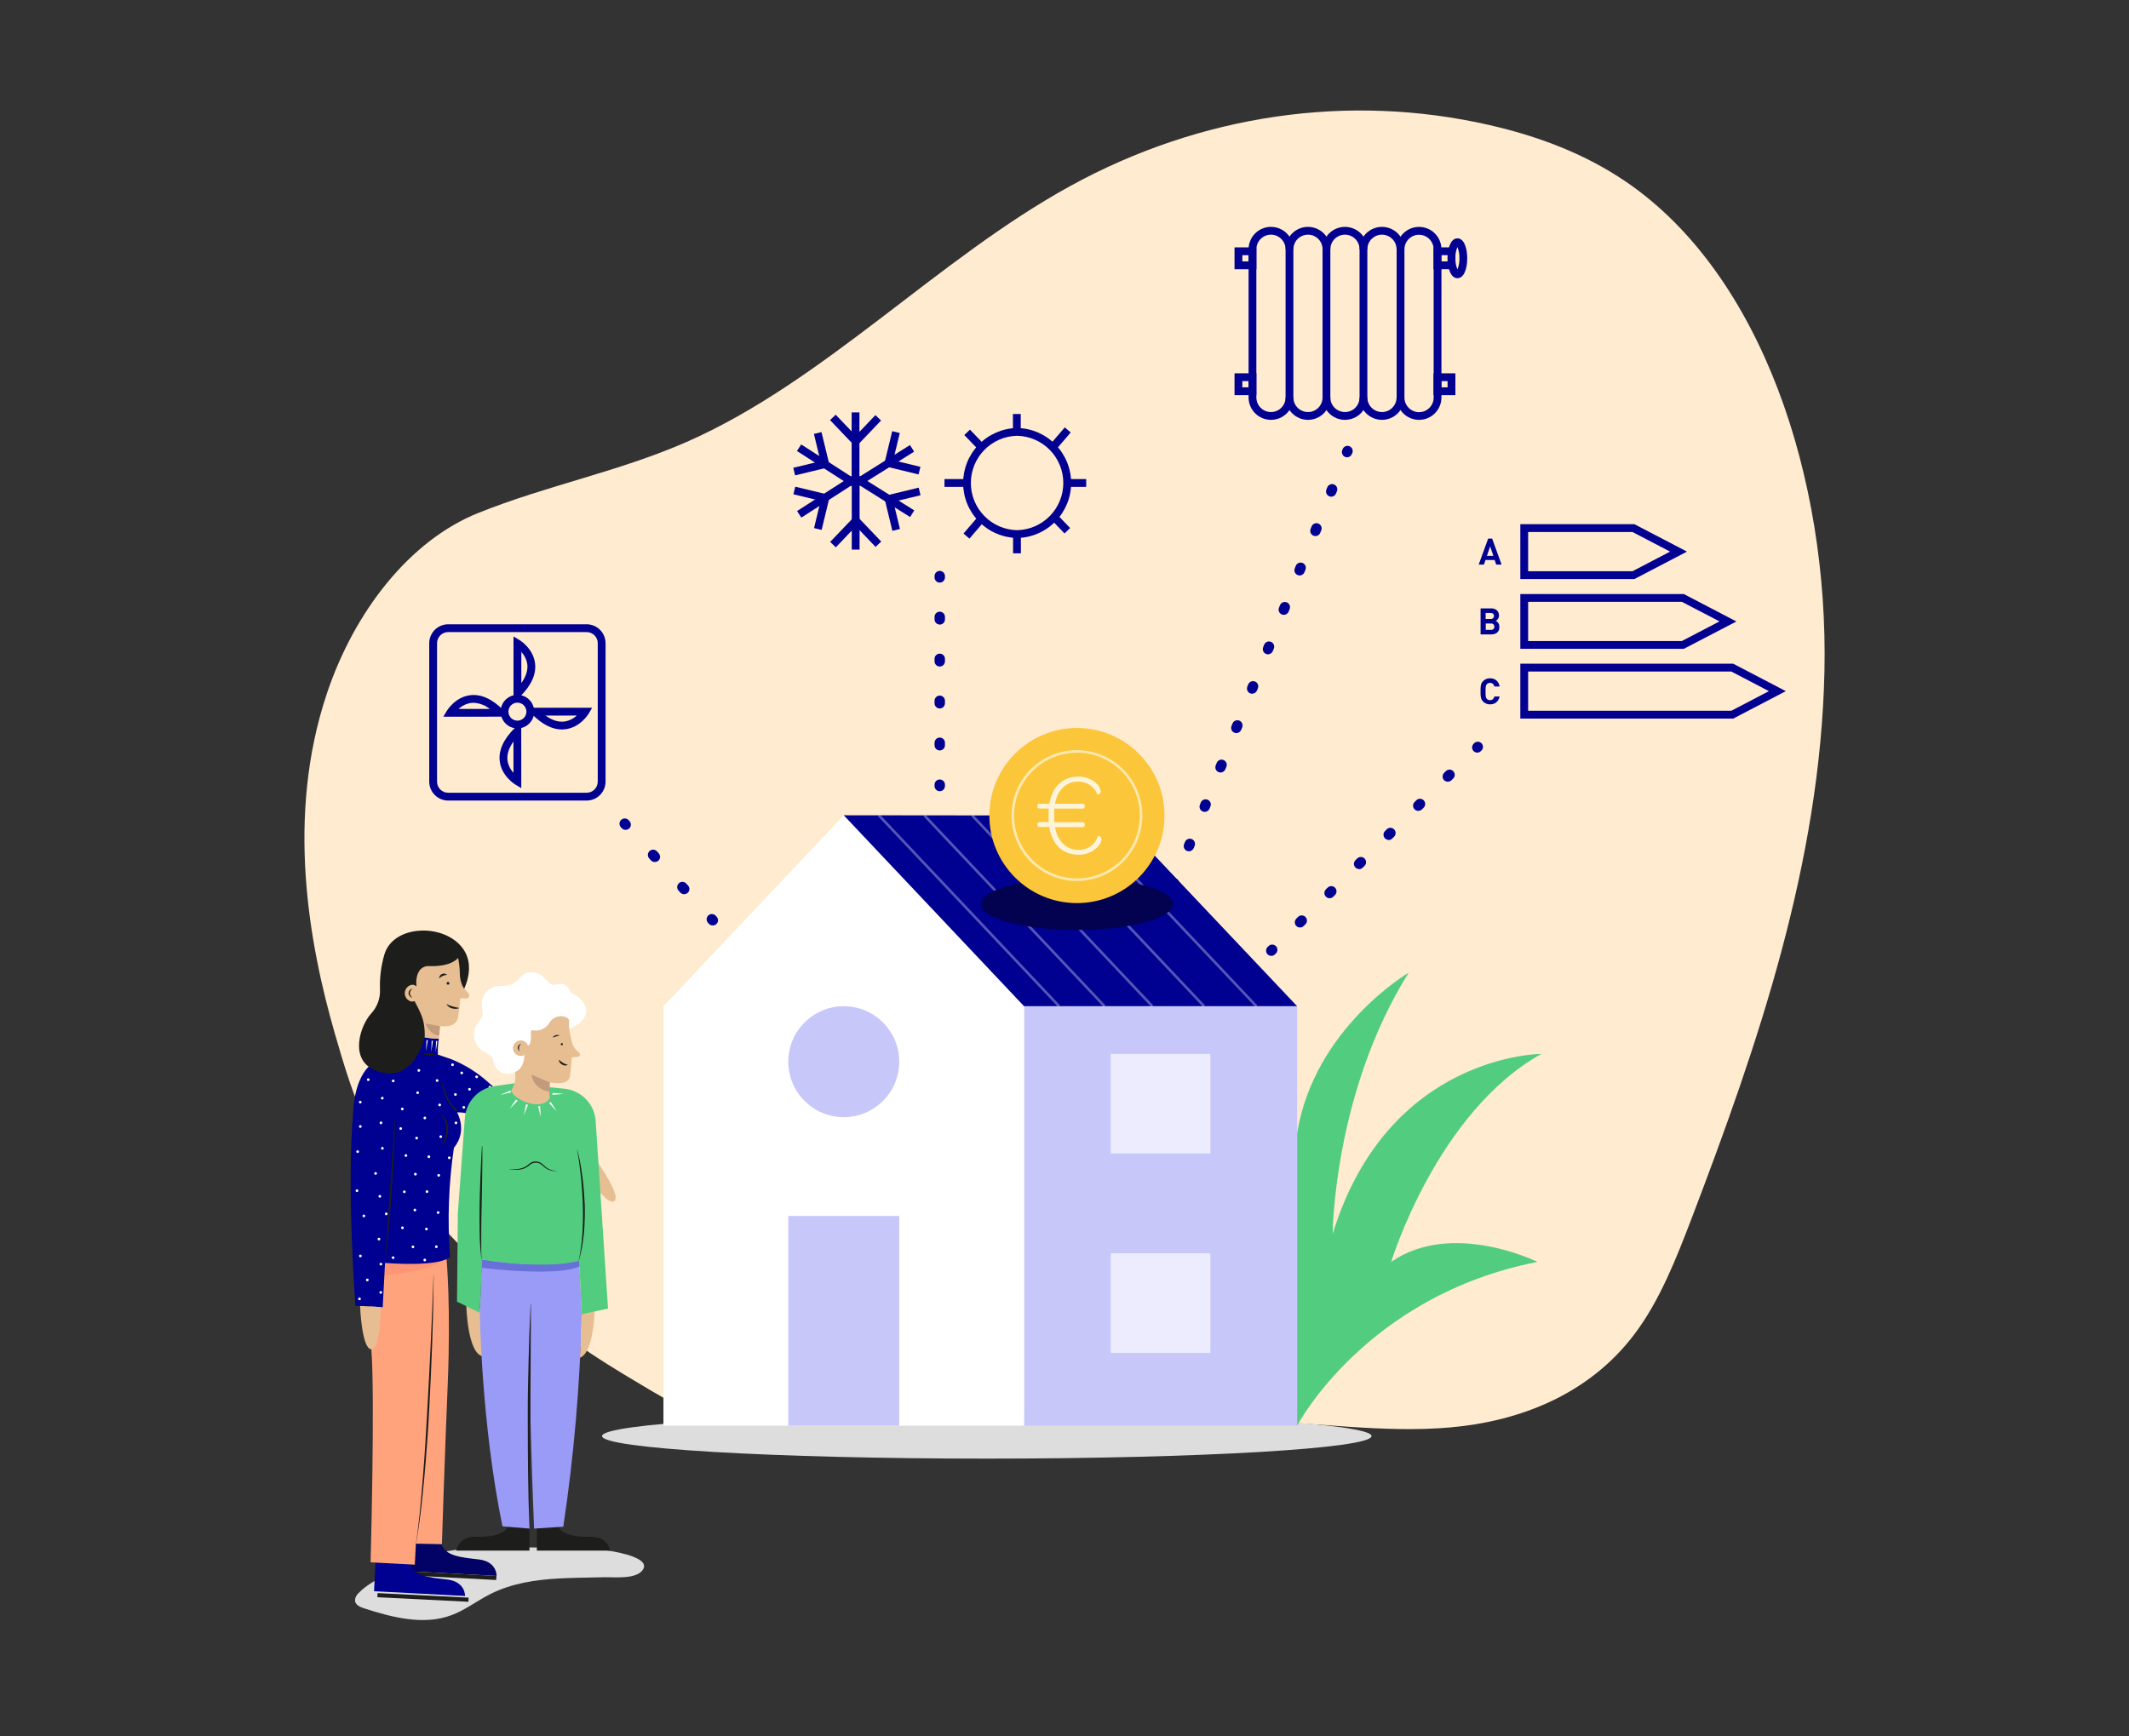 <svg width="282" height="230" viewBox="0 0 282 230" fill="none" xmlns="http://www.w3.org/2000/svg">
<rect x="0" y="0" width="282" height="230" fill="#333333" stroke="none"/>
<g clip-path="url(#clip0_11286_46903)">
<path d="M44.383 137.041C40.907 125.023 37.838 108.134 43.315 91.828C46.952 81.008 54.245 71.625 63.325 67.97C72.404 64.316 81.925 62.504 90.936 58.556C109.144 50.565 124.153 34.299 141.803 24.623C159.053 15.161 178.66 12.309 197.261 16.563C203.557 18.006 209.782 20.266 215.379 24.083C233.48 36.425 242.202 63.547 241.661 88.9C241.121 114.252 232.874 138.33 224.111 161.305C222.02 166.775 219.843 172.328 216.499 176.754C210.395 184.863 201.115 188.321 192.132 189.113C183.148 189.905 174.144 188.39 165.136 188.249C150.325 188.018 135.637 191.504 120.835 191.731C113.581 191.841 106.079 191.349 98.921 189.85C93.275 188.669 87.554 185.028 82.425 181.959C71.402 175.314 61.068 166.589 52.732 155.456C48.082 149.232 46.687 145.005 44.383 137.041Z" fill="#FEEBD0"/>
<path d="M130.707 193.249C158.853 193.249 181.67 191.912 181.67 190.263C181.67 188.613 158.853 187.276 130.707 187.276C102.561 187.276 79.744 188.613 79.744 190.263C79.744 191.912 102.561 193.249 130.707 193.249Z" fill="#DDDDDD"/>
<path d="M171.812 133.312H135.644V188.883H171.812V133.312Z" fill="#C7C7FA"/>
<path d="M135.644 133.312L111.763 108.015L87.878 133.312V188.887H135.644V133.312Z" fill="white"/>
<path d="M160.328 139.628H147.125V152.831H160.328V139.628Z" fill="#ECECFE"/>
<path d="M160.328 166.042H147.125V179.245H160.328V166.042Z" fill="#ECECFE"/>
<path d="M119.109 161.099H104.411V188.886H119.109V161.099Z" fill="#C7C7FA"/>
<path d="M111.762 148.008C115.82 148.008 119.11 144.719 119.11 140.661C119.11 136.603 115.82 133.313 111.762 133.313C107.705 133.313 104.415 136.603 104.415 140.661C104.415 144.719 107.705 148.008 111.762 148.008Z" fill="#C7C7FA"/>
<path d="M111.762 108.013L135.643 133.31H171.811L147.93 108.051L111.762 108.013L135.643 133.31L111.762 108.013Z" fill="#000091"/>
<g opacity="0.6">
<path opacity="0.6" d="M116.529 107.895L116.278 108.132L140.16 133.431L140.411 133.194L116.529 107.895Z" fill="#EDECFC"/>
<path opacity="0.6" d="M122.583 107.934L122.332 108.171L146.179 133.432L146.429 133.196L122.583 107.934Z" fill="#EDECFC"/>
<path opacity="0.6" d="M128.893 107.913L128.643 108.149L152.508 133.431L152.758 133.194L128.893 107.913Z" fill="#EDECFC"/>
<path opacity="0.6" d="M135.762 107.932L135.512 108.169L159.358 133.43L159.609 133.194L135.762 107.932Z" fill="#EDECFC"/>
<path opacity="0.6" d="M142.696 107.932L142.445 108.169L166.292 133.43L166.542 133.194L142.696 107.932Z" fill="#EDECFC"/>
</g>
<path d="M142.647 123.209C149.678 123.209 155.378 121.666 155.378 119.764C155.378 117.862 149.678 116.319 142.647 116.319C135.616 116.319 129.916 117.862 129.916 119.764C129.916 121.666 135.616 123.209 142.647 123.209Z" fill="#020251"/>
<path d="M142.647 119.65C149.052 119.65 154.245 114.457 154.245 108.052C154.245 101.647 149.052 96.454 142.647 96.454C136.241 96.454 131.049 101.647 131.049 108.052C131.049 114.457 136.241 119.65 142.647 119.65Z" fill="#FCC63A"/>
<path opacity="0.6" d="M142.647 116.722C140.932 116.722 139.256 116.213 137.83 115.261C136.404 114.308 135.293 112.954 134.637 111.37C133.98 109.786 133.809 108.042 134.143 106.36C134.478 104.679 135.303 103.134 136.516 101.921C137.728 100.709 139.273 99.883 140.955 99.548C142.637 99.214 144.38 99.386 145.964 100.042C147.549 100.698 148.903 101.809 149.855 103.235C150.808 104.661 151.317 106.337 151.317 108.052C151.314 110.35 150.4 112.554 148.774 114.18C147.149 115.805 144.945 116.719 142.647 116.722ZM142.647 99.73C141 99.73 139.39 100.218 138.021 101.133C136.652 102.048 135.585 103.348 134.955 104.869C134.325 106.391 134.16 108.065 134.481 109.68C134.802 111.295 135.595 112.778 136.76 113.942C137.924 115.107 139.407 115.9 141.022 116.221C142.637 116.542 144.311 116.377 145.833 115.747C147.354 115.117 148.654 114.05 149.569 112.681C150.484 111.312 150.972 109.702 150.972 108.055C150.973 106.961 150.758 105.877 150.341 104.866C149.923 103.855 149.31 102.936 148.537 102.161C147.763 101.387 146.845 100.772 145.835 100.353C144.824 99.933 143.741 99.717 142.647 99.716V99.73Z" fill="white"/>
<g opacity="0.9">
<path opacity="0.9" d="M138.975 109.564H137.752C137.486 109.564 137.407 109.471 137.407 109.271V109.209C137.407 109.009 137.5 108.913 137.752 108.913H138.899C138.899 108.741 138.899 108.569 138.899 108.386V107.697C138.899 107.511 138.899 107.325 138.899 107.122H137.752C137.486 107.122 137.407 107.029 137.407 106.829V106.767C137.407 106.567 137.5 106.474 137.752 106.474H138.992C139.364 104.273 140.759 102.895 142.757 102.895C143.224 102.874 143.69 102.948 144.127 103.113C144.564 103.278 144.963 103.531 145.299 103.856C145.588 104.116 145.77 104.475 145.809 104.862C145.801 104.975 145.75 105.082 145.667 105.159C145.584 105.236 145.474 105.279 145.361 105.279C145.162 104.749 144.799 104.296 144.325 103.987C143.851 103.677 143.291 103.526 142.726 103.557C141.176 103.557 140.073 104.69 139.736 106.485H143.315C143.594 106.485 143.687 106.578 143.687 106.777V106.839C143.687 107.039 143.594 107.132 143.315 107.132H139.643C139.643 107.318 139.643 107.504 139.643 107.707V108.438C139.643 108.606 139.643 108.761 139.643 108.934H143.315C143.594 108.934 143.687 109.027 143.687 109.23V109.292C143.687 109.492 143.594 109.585 143.315 109.585H139.736C140.08 111.397 141.193 112.592 142.805 112.592C143.386 112.621 143.961 112.456 144.438 112.122C144.915 111.788 145.268 111.305 145.44 110.749C145.471 110.704 145.905 110.811 145.905 111.183C145.853 111.603 145.648 111.989 145.33 112.268C145 112.589 144.609 112.841 144.18 113.008C143.751 113.176 143.293 113.256 142.832 113.243C140.728 113.222 139.333 111.858 138.975 109.564Z" fill="white"/>
</g>
<path d="M171.812 188.886C171.812 188.886 180.826 171.663 203.646 167.185C203.646 167.185 192.365 161.588 184.271 167.185C184.271 167.185 190.299 147.379 204.163 139.629C204.163 139.629 183.84 139.629 176.52 163.482C176.52 163.482 176.606 144.796 186.596 128.864C186.596 128.864 174.082 136.184 171.812 150.135V188.886Z" fill="#52CD80"/>
<path d="M68.536 96.506C68.096 96.506 67.665 96.376 67.299 96.131C66.934 95.887 66.648 95.539 66.48 95.132C66.311 94.726 66.267 94.278 66.353 93.847C66.439 93.415 66.651 93.019 66.962 92.707C67.273 92.396 67.67 92.184 68.102 92.098C68.533 92.013 68.981 92.057 69.387 92.225C69.794 92.394 70.141 92.679 70.386 93.045C70.63 93.411 70.761 93.841 70.761 94.281C70.761 94.871 70.526 95.437 70.109 95.854C69.692 96.272 69.126 96.506 68.536 96.506ZM68.536 93.093C68.3 93.093 68.07 93.162 67.874 93.293C67.678 93.424 67.525 93.611 67.435 93.828C67.344 94.046 67.321 94.286 67.367 94.517C67.413 94.748 67.526 94.96 67.693 95.127C67.86 95.294 68.072 95.407 68.303 95.453C68.534 95.499 68.774 95.476 68.992 95.385C69.21 95.295 69.396 95.142 69.527 94.947C69.658 94.751 69.728 94.52 69.728 94.284C69.728 93.968 69.602 93.665 69.379 93.442C69.155 93.218 68.852 93.093 68.536 93.093Z" fill="#020091"/>
<path d="M68.019 93.136V84.325L68.805 84.797C68.881 84.842 70.637 85.92 70.872 87.897C71.047 89.32 70.382 90.791 68.905 92.268L68.019 93.136ZM69.053 86.368V90.501C69.673 89.633 69.938 88.803 69.845 88.018C69.754 87.399 69.475 86.823 69.046 86.368H69.053Z" fill="#020091"/>
<path d="M58.719 94.958L59.191 94.173C59.235 94.097 60.314 92.34 62.291 92.106C63.713 91.934 65.184 92.595 66.662 94.073L67.534 94.948L58.719 94.958ZM62.711 93.108C62.605 93.109 62.499 93.115 62.394 93.129C61.776 93.219 61.2 93.497 60.744 93.924H64.878C64.258 93.433 63.501 93.148 62.711 93.108Z" fill="#020091"/>
<path d="M69.046 104.418L68.26 103.946C68.185 103.901 66.428 102.823 66.194 100.846C66.018 99.423 66.683 97.952 68.16 96.475L69.042 95.593L69.046 104.418ZM68.012 98.245C67.389 99.117 67.124 99.95 67.22 100.736C67.311 101.354 67.588 101.93 68.016 102.386L68.012 98.245Z" fill="#020091"/>
<path d="M74.423 96.647C73.142 96.647 71.823 95.978 70.5 94.652L69.618 93.77H78.429L77.975 94.549C77.93 94.625 76.852 96.382 74.875 96.616C74.725 96.635 74.574 96.646 74.423 96.647ZM72.253 94.804C73.125 95.424 73.958 95.693 74.744 95.596C75.362 95.506 75.938 95.228 76.394 94.8L72.253 94.804Z" fill="#020091"/>
<path d="M77.699 106.064H59.36C58.696 106.062 58.059 105.798 57.59 105.328C57.12 104.858 56.856 104.221 56.855 103.557V85.218C56.856 84.553 57.121 83.915 57.591 83.445C58.061 82.975 58.698 82.711 59.363 82.71H77.702C78.367 82.711 79.004 82.975 79.474 83.445C79.944 83.915 80.209 84.553 80.21 85.218V103.557C80.209 104.222 79.944 104.86 79.473 105.33C79.002 105.8 78.364 106.064 77.699 106.064ZM59.36 83.743C58.969 83.744 58.595 83.9 58.319 84.176C58.044 84.453 57.889 84.827 57.889 85.218V103.557C57.889 103.948 58.044 104.323 58.321 104.599C58.597 104.876 58.972 105.031 59.363 105.031H77.702C78.093 105.031 78.468 104.876 78.745 104.599C79.021 104.323 79.176 103.948 79.176 103.557V85.218C79.176 84.827 79.021 84.452 78.745 84.175C78.468 83.899 78.093 83.743 77.702 83.743H59.36Z" fill="#020091"/>
<path d="M168.347 55.625C167.56 55.624 166.807 55.311 166.251 54.755C165.695 54.199 165.382 53.446 165.381 52.659V33.025C165.381 32.238 165.694 31.483 166.25 30.927C166.807 30.37 167.561 30.058 168.348 30.058C169.135 30.058 169.89 30.37 170.447 30.927C171.003 31.483 171.316 32.238 171.316 33.025H170.282C170.282 32.512 170.079 32.02 169.716 31.657C169.353 31.295 168.861 31.091 168.348 31.091C167.835 31.091 167.343 31.295 166.981 31.657C166.618 32.02 166.414 32.512 166.414 33.025V52.659C166.414 53.172 166.618 53.664 166.981 54.027C167.343 54.39 167.835 54.593 168.348 54.593C168.861 54.593 169.353 54.39 169.716 54.027C170.079 53.664 170.282 53.172 170.282 52.659H171.316C171.315 53.446 171.002 54.201 170.445 54.757C169.888 55.313 169.134 55.625 168.347 55.625Z" fill="#020091"/>
<path d="M173.249 55.625C172.463 55.624 171.709 55.311 171.153 54.755C170.597 54.199 170.284 53.446 170.283 52.659V33.025C170.283 32.238 170.596 31.483 171.152 30.927C171.709 30.37 172.464 30.058 173.251 30.058C174.038 30.058 174.793 30.37 175.349 30.927C175.906 31.483 176.218 32.238 176.218 33.025H175.185C175.185 32.512 174.981 32.02 174.618 31.657C174.256 31.295 173.764 31.091 173.251 31.091C172.738 31.091 172.246 31.295 171.883 31.657C171.52 32.02 171.317 32.512 171.317 33.025V52.659C171.317 53.172 171.52 53.664 171.883 54.027C172.246 54.39 172.738 54.593 173.251 54.593C173.764 54.593 174.256 54.39 174.618 54.027C174.981 53.664 175.185 53.172 175.185 52.659H176.218C176.217 53.446 175.904 54.201 175.347 54.757C174.791 55.313 174.036 55.625 173.249 55.625Z" fill="#020091"/>
<path d="M178.146 55.625C177.36 55.624 176.606 55.311 176.05 54.755C175.494 54.199 175.182 53.446 175.181 52.659V33.025C175.181 32.238 175.493 31.483 176.05 30.927C176.606 30.37 177.361 30.058 178.148 30.058C178.935 30.058 179.69 30.37 180.247 30.927C180.803 31.483 181.116 32.238 181.116 33.025H180.082C180.082 32.512 179.879 32.02 179.516 31.657C179.153 31.295 178.661 31.091 178.148 31.091C177.635 31.091 177.143 31.295 176.781 31.657C176.418 32.02 176.214 32.512 176.214 33.025V52.659C176.214 53.172 176.418 53.664 176.781 54.027C177.143 54.39 177.635 54.593 178.148 54.593C178.661 54.593 179.153 54.39 179.516 54.027C179.879 53.664 180.082 53.172 180.082 52.659H181.116C181.115 53.446 180.802 54.201 180.245 54.757C179.688 55.313 178.933 55.625 178.146 55.625Z" fill="#020091"/>
<path d="M183.048 55.625C182.262 55.624 181.508 55.311 180.952 54.755C180.396 54.199 180.083 53.446 180.082 52.659V33.025C180.082 32.238 180.395 31.483 180.951 30.927C181.508 30.37 182.263 30.058 183.05 30.058C183.837 30.058 184.591 30.37 185.148 30.927C185.704 31.483 186.017 32.238 186.017 33.025H184.984C184.984 32.512 184.78 32.02 184.417 31.657C184.054 31.295 183.563 31.091 183.05 31.091C182.537 31.091 182.045 31.295 181.682 31.657C181.319 32.02 181.115 32.512 181.115 33.025V52.659C181.115 53.172 181.319 53.664 181.682 54.027C182.045 54.39 182.537 54.593 183.05 54.593C183.563 54.593 184.054 54.39 184.417 54.027C184.78 53.664 184.984 53.172 184.984 52.659H186.017C186.016 53.446 185.703 54.201 185.146 54.757C184.589 55.313 183.835 55.625 183.048 55.625Z" fill="#020091"/>
<path d="M187.95 55.626C187.166 55.622 186.415 55.308 185.861 54.754C185.308 54.199 184.996 53.447 184.994 52.663V33.029C184.994 32.242 185.307 31.487 185.863 30.931C186.42 30.374 187.175 30.061 187.962 30.061C188.749 30.061 189.504 30.374 190.06 30.931C190.617 31.487 190.929 32.242 190.929 33.029V52.663C190.928 53.053 190.85 53.44 190.7 53.8C190.55 54.16 190.33 54.487 190.053 54.762C189.777 55.037 189.448 55.255 189.087 55.403C188.726 55.551 188.34 55.627 187.95 55.626ZM187.95 31.1C187.438 31.104 186.949 31.31 186.588 31.673C186.228 32.036 186.027 32.528 186.028 33.039V52.674C186.028 53.187 186.231 53.678 186.594 54.041C186.957 54.404 187.449 54.608 187.962 54.608C188.475 54.608 188.967 54.404 189.329 54.041C189.692 53.678 189.896 53.187 189.896 52.674V33.039C189.895 32.785 189.845 32.532 189.746 32.297C189.648 32.062 189.505 31.849 189.324 31.669C189.143 31.489 188.929 31.348 188.693 31.251C188.457 31.155 188.204 31.106 187.95 31.107V31.1Z" fill="#020091"/>
<path d="M192.775 52.353H189.882V49.46H192.775V52.353ZM190.915 51.32H191.742V50.493H190.915V51.32Z" fill="#020091"/>
<path d="M166.415 52.352H163.521V49.458H166.415V52.352ZM164.555 51.318H165.382V50.491H164.555V51.318Z" fill="#020091"/>
<path d="M166.415 35.668H163.521V32.774H166.415V35.668ZM164.555 34.635H165.382V33.808H164.555V34.635Z" fill="#020091"/>
<path d="M192.775 35.666H189.882V32.773H192.775V35.666ZM190.915 34.633H191.742V33.806H190.915V34.633Z" fill="#020091"/>
<path d="M193.045 36.856C192.146 36.856 191.746 35.53 191.746 34.218C191.746 32.905 192.149 31.579 193.045 31.579C193.94 31.579 194.343 32.905 194.343 34.218C194.343 35.53 193.951 36.856 193.045 36.856ZM193.045 32.723C192.851 33.194 192.761 33.702 192.779 34.211C192.761 34.72 192.851 35.227 193.045 35.699C193.238 35.227 193.329 34.72 193.31 34.211C193.327 33.705 193.237 33.201 193.045 32.733V32.723Z" fill="#020091"/>
<path d="M229.578 95.203H201.377V87.935H229.578L236.539 91.569L229.578 95.203ZM202.41 94.169H229.323L234.304 91.569L229.323 88.968H202.41V94.169Z" fill="#020091"/>
<path d="M223.033 85.962H201.377V78.704H223.033L229.995 82.338L223.033 85.962ZM202.41 84.928H222.778L227.759 82.328L222.778 79.737H202.41V84.928Z" fill="#020091"/>
<path d="M216.488 76.716H201.377V69.448H216.488L223.45 73.082L216.488 76.716ZM202.41 75.683H216.233L221.214 73.082L216.233 70.482H202.41V75.683Z" fill="#020091"/>
<path d="M134.704 71.276C132.798 71.235 130.985 70.449 129.652 69.087C128.32 67.725 127.573 65.895 127.573 63.989C127.573 62.084 128.32 60.254 129.652 58.892C130.985 57.529 132.798 56.744 134.704 56.702H134.748C136.654 56.744 138.467 57.529 139.8 58.892C141.132 60.254 141.879 62.084 141.879 63.989C141.879 65.895 141.132 67.725 139.8 69.087C138.467 70.449 136.654 71.235 134.748 71.276H134.704ZM134.704 70.243H134.735C136.368 70.204 137.921 69.529 139.063 68.36C140.204 67.192 140.843 65.623 140.843 63.989C140.843 62.356 140.204 60.787 139.063 59.618C137.921 58.45 136.368 57.774 134.735 57.736H134.704C133.07 57.774 131.517 58.45 130.376 59.618C129.234 60.787 128.595 62.356 128.595 63.989C128.595 65.623 129.234 67.192 130.376 68.36C131.517 69.529 133.07 70.204 134.704 70.243Z" fill="#020091"/>
<path d="M135.203 54.851H134.17V57.217H135.203V54.851Z" fill="#020091"/>
<path d="M135.223 70.794H134.189V73.305H135.223V70.794Z" fill="#020091"/>
<path d="M143.873 63.472H141.376V64.505H143.873V63.472Z" fill="#020091"/>
<path d="M127.625 63.472H125.104V64.505H127.625V63.472Z" fill="#020091"/>
<path d="M129.54 68.455L127.623 70.686L128.407 71.36L130.324 69.129L129.54 68.455Z" fill="#020091"/>
<path d="M141.037 56.625L139.117 58.858L139.901 59.532L141.82 57.298L141.037 56.625Z" fill="#020091"/>
<path d="M140.011 68.152L139.266 68.868L141.001 70.674L141.746 69.958L140.011 68.152Z" fill="#020091"/>
<path d="M128.476 56.922L127.73 57.638L129.466 59.443L130.211 58.727L128.476 56.922Z" fill="#020091"/>
<path d="M155.447 117.859C155.334 117.859 155.223 117.832 155.123 117.779C155.023 117.726 154.937 117.649 154.874 117.556C154.811 117.462 154.772 117.354 154.76 117.242C154.748 117.13 154.764 117.016 154.806 116.911L154.872 116.753C154.943 116.589 155.076 116.46 155.242 116.392C155.408 116.324 155.593 116.324 155.759 116.39C155.925 116.457 156.059 116.586 156.132 116.749C156.205 116.913 156.211 117.098 156.15 117.266L156.084 117.425C156.033 117.552 155.945 117.662 155.832 117.739C155.718 117.817 155.584 117.858 155.447 117.859Z" fill="#000091"/>
<path d="M157.482 112.785C157.369 112.785 157.258 112.757 157.158 112.705C157.058 112.652 156.973 112.575 156.909 112.482C156.846 112.388 156.807 112.28 156.795 112.168C156.783 112.056 156.799 111.942 156.841 111.837L156.965 111.531C157.037 111.367 157.17 111.237 157.336 111.17C157.501 111.102 157.687 111.101 157.853 111.168C158.019 111.235 158.153 111.364 158.225 111.527C158.298 111.69 158.305 111.876 158.243 112.044L158.119 112.351C158.068 112.478 157.981 112.588 157.867 112.665C157.753 112.742 157.619 112.784 157.482 112.785ZM159.576 107.566C159.463 107.566 159.352 107.539 159.252 107.486C159.152 107.433 159.067 107.357 159.004 107.263C158.94 107.169 158.901 107.062 158.889 106.949C158.877 106.837 158.893 106.723 158.936 106.619L159.06 106.312C159.131 106.148 159.264 106.019 159.43 105.951C159.596 105.883 159.781 105.883 159.947 105.95C160.113 106.016 160.247 106.145 160.32 106.308C160.393 106.472 160.399 106.657 160.338 106.825L160.214 107.132C160.163 107.26 160.075 107.369 159.961 107.446C159.848 107.524 159.714 107.565 159.576 107.566ZM161.671 102.347C161.558 102.348 161.446 102.32 161.346 102.267C161.247 102.215 161.161 102.138 161.098 102.044C161.035 101.951 160.995 101.843 160.983 101.731C160.972 101.618 160.988 101.505 161.03 101.4L161.154 101.094C161.186 101.007 161.234 100.927 161.297 100.86C161.36 100.793 161.436 100.738 161.521 100.701C161.605 100.663 161.696 100.643 161.788 100.641C161.88 100.64 161.972 100.656 162.058 100.691C162.143 100.725 162.221 100.776 162.287 100.842C162.352 100.907 162.404 100.984 162.439 101.07C162.474 101.155 162.491 101.247 162.49 101.339C162.489 101.431 162.469 101.522 162.432 101.607L162.308 101.913C162.257 102.041 162.169 102.151 162.056 102.228C161.942 102.305 161.808 102.347 161.671 102.347ZM163.765 97.129C163.652 97.129 163.541 97.102 163.441 97.049C163.341 96.996 163.256 96.919 163.192 96.826C163.129 96.732 163.09 96.625 163.078 96.512C163.066 96.4 163.082 96.286 163.124 96.182L163.248 95.875C163.28 95.788 163.329 95.709 163.392 95.641C163.455 95.574 163.531 95.52 163.615 95.482C163.699 95.445 163.79 95.424 163.882 95.423C163.975 95.421 164.066 95.438 164.152 95.472C164.238 95.507 164.316 95.558 164.381 95.623C164.446 95.688 164.498 95.766 164.533 95.851C164.568 95.936 164.585 96.028 164.584 96.12C164.583 96.213 164.563 96.304 164.526 96.388L164.402 96.695C164.351 96.822 164.263 96.931 164.149 97.007C164.036 97.084 163.902 97.125 163.765 97.125V97.129ZM165.859 91.91C165.746 91.911 165.635 91.883 165.535 91.83C165.435 91.778 165.35 91.701 165.287 91.607C165.223 91.514 165.184 91.406 165.172 91.294C165.16 91.181 165.176 91.068 165.219 90.963L165.343 90.656C165.414 90.493 165.547 90.363 165.713 90.295C165.879 90.228 166.064 90.227 166.23 90.294C166.396 90.361 166.53 90.489 166.603 90.653C166.676 90.816 166.682 91.002 166.62 91.17L166.496 91.476C166.445 91.603 166.357 91.712 166.244 91.789C166.13 91.865 165.996 91.907 165.859 91.907V91.91ZM167.954 86.692C167.841 86.692 167.73 86.664 167.631 86.611C167.531 86.558 167.446 86.481 167.383 86.387C167.32 86.294 167.281 86.186 167.27 86.074C167.258 85.962 167.274 85.849 167.316 85.745L167.44 85.438C167.472 85.351 167.521 85.272 167.584 85.204C167.647 85.137 167.723 85.083 167.807 85.045C167.891 85.008 167.982 84.987 168.074 84.986C168.167 84.984 168.258 85.001 168.344 85.035C168.43 85.07 168.508 85.121 168.573 85.186C168.638 85.251 168.69 85.329 168.725 85.414C168.76 85.499 168.777 85.591 168.776 85.683C168.775 85.775 168.755 85.867 168.718 85.951L168.594 86.258C168.542 86.385 168.453 86.493 168.339 86.569C168.225 86.645 168.091 86.686 167.954 86.685V86.692ZM170.048 81.459C169.935 81.459 169.824 81.431 169.725 81.378C169.625 81.325 169.541 81.249 169.478 81.155C169.415 81.061 169.376 80.954 169.364 80.842C169.352 80.73 169.368 80.617 169.411 80.512L169.535 80.206C169.566 80.119 169.615 80.04 169.678 79.972C169.741 79.904 169.817 79.85 169.901 79.813C169.986 79.775 170.077 79.755 170.169 79.753C170.261 79.752 170.353 79.768 170.438 79.803C170.524 79.837 170.602 79.888 170.667 79.954C170.733 80.019 170.785 80.096 170.819 80.182C170.854 80.267 170.872 80.359 170.871 80.451C170.869 80.543 170.85 80.634 170.813 80.719L170.689 81.025C170.638 81.154 170.549 81.263 170.435 81.341C170.321 81.418 170.186 81.46 170.048 81.459ZM172.142 76.241C172.029 76.241 171.919 76.213 171.819 76.16C171.72 76.107 171.635 76.03 171.572 75.936C171.509 75.843 171.47 75.736 171.458 75.623C171.447 75.511 171.463 75.398 171.505 75.294L171.629 74.987C171.661 74.9 171.709 74.821 171.772 74.753C171.835 74.686 171.911 74.632 171.996 74.594C172.08 74.557 172.171 74.537 172.263 74.535C172.355 74.533 172.447 74.55 172.533 74.584C172.618 74.619 172.696 74.67 172.762 74.735C172.827 74.8 172.879 74.878 172.914 74.963C172.949 75.049 172.966 75.14 172.965 75.232C172.964 75.325 172.944 75.416 172.907 75.5L172.783 75.807C172.732 75.936 172.644 76.046 172.53 76.124C172.416 76.202 172.281 76.244 172.142 76.244V76.241ZM174.236 71.022C174.124 71.022 174.013 70.994 173.913 70.941C173.814 70.888 173.729 70.811 173.666 70.718C173.603 70.624 173.564 70.517 173.553 70.405C173.541 70.293 173.557 70.18 173.599 70.075L173.723 69.769C173.755 69.682 173.804 69.602 173.867 69.535C173.93 69.467 174.006 69.413 174.09 69.376C174.174 69.338 174.265 69.318 174.357 69.316C174.45 69.314 174.541 69.331 174.627 69.366C174.713 69.4 174.791 69.451 174.856 69.516C174.921 69.582 174.973 69.659 175.008 69.745C175.043 69.83 175.06 69.921 175.059 70.014C175.058 70.106 175.038 70.197 175.001 70.282L174.877 70.588C174.827 70.717 174.739 70.828 174.624 70.906C174.51 70.984 174.375 71.026 174.236 71.026V71.022ZM176.331 65.804C176.218 65.804 176.106 65.777 176.007 65.724C175.907 65.671 175.821 65.594 175.758 65.501C175.695 65.407 175.655 65.299 175.644 65.187C175.632 65.075 175.648 64.961 175.69 64.856L175.814 64.55C175.886 64.386 176.019 64.257 176.185 64.189C176.35 64.121 176.536 64.121 176.702 64.187C176.868 64.254 177.001 64.383 177.074 64.546C177.147 64.71 177.153 64.895 177.092 65.063L176.968 65.37C176.918 65.498 176.83 65.608 176.717 65.686C176.603 65.764 176.469 65.806 176.331 65.807V65.804Z" fill="#000091"/>
<path d="M178.429 60.585C178.316 60.586 178.205 60.558 178.105 60.505C178.005 60.453 177.92 60.376 177.857 60.282C177.793 60.189 177.754 60.081 177.742 59.969C177.73 59.856 177.746 59.743 177.789 59.638L177.854 59.48C177.926 59.316 178.059 59.186 178.224 59.118C178.39 59.051 178.576 59.05 178.742 59.117C178.908 59.184 179.041 59.312 179.114 59.476C179.187 59.639 179.193 59.825 179.132 59.993L179.067 60.151C179.016 60.279 178.928 60.389 178.814 60.466C178.701 60.543 178.567 60.585 178.429 60.585Z" fill="#000091"/>
<path d="M168.385 126.643C168.249 126.642 168.116 126.601 168.003 126.525C167.89 126.449 167.802 126.341 167.751 126.215C167.699 126.089 167.686 125.95 167.713 125.816C167.74 125.683 167.806 125.56 167.903 125.465L168.027 125.344C168.091 125.28 168.168 125.23 168.252 125.196C168.336 125.162 168.425 125.145 168.516 125.146C168.606 125.146 168.696 125.165 168.779 125.2C168.863 125.235 168.938 125.286 169.002 125.351C169.065 125.415 169.116 125.492 169.15 125.576C169.184 125.659 169.201 125.749 169.2 125.84C169.2 125.93 169.181 126.02 169.146 126.103C169.111 126.186 169.059 126.262 168.995 126.326L168.871 126.446C168.741 126.573 168.567 126.644 168.385 126.643Z" fill="#000091"/>
<path d="M172.194 122.884C172.058 122.884 171.924 122.843 171.811 122.767C171.697 122.691 171.609 122.583 171.557 122.457C171.505 122.331 171.491 122.192 171.519 122.058C171.546 121.924 171.612 121.802 171.709 121.705L171.939 121.478C172.004 121.415 172.08 121.364 172.164 121.33C172.248 121.296 172.338 121.279 172.428 121.28C172.519 121.28 172.608 121.299 172.692 121.334C172.775 121.369 172.851 121.421 172.914 121.485C172.978 121.549 173.028 121.626 173.062 121.71C173.096 121.794 173.113 121.883 173.113 121.974C173.112 122.064 173.094 122.154 173.058 122.237C173.023 122.321 172.972 122.396 172.907 122.46L172.677 122.687C172.548 122.813 172.375 122.884 172.194 122.884ZM176.107 119.005C175.971 119.004 175.838 118.963 175.725 118.887C175.612 118.811 175.524 118.703 175.473 118.577C175.421 118.451 175.408 118.312 175.435 118.179C175.462 118.045 175.528 117.923 175.625 117.827L175.856 117.6C175.986 117.471 176.162 117.4 176.345 117.401C176.528 117.402 176.702 117.476 176.831 117.606C176.959 117.737 177.031 117.912 177.029 118.095C177.028 118.278 176.954 118.453 176.824 118.581L176.593 118.809C176.463 118.935 176.289 119.006 176.107 119.005ZM180.024 115.144C179.887 115.144 179.754 115.103 179.64 115.027C179.527 114.951 179.438 114.843 179.386 114.717C179.334 114.591 179.321 114.452 179.348 114.318C179.375 114.184 179.441 114.062 179.538 113.965L179.769 113.738C179.833 113.675 179.91 113.624 179.994 113.59C180.078 113.556 180.167 113.539 180.258 113.54C180.348 113.54 180.438 113.559 180.521 113.594C180.605 113.629 180.68 113.681 180.744 113.745C180.807 113.809 180.858 113.886 180.892 113.97C180.926 114.054 180.943 114.143 180.942 114.234C180.942 114.324 180.923 114.414 180.888 114.497C180.853 114.581 180.801 114.656 180.737 114.72L180.506 114.947C180.38 115.078 180.206 115.154 180.024 115.157V115.144ZM183.94 111.279C183.804 111.279 183.67 111.238 183.557 111.162C183.443 111.086 183.355 110.979 183.303 110.852C183.251 110.726 183.238 110.587 183.265 110.453C183.292 110.32 183.358 110.197 183.455 110.101L183.686 109.873C183.75 109.81 183.826 109.759 183.91 109.725C183.994 109.691 184.084 109.674 184.174 109.675C184.265 109.675 184.354 109.694 184.438 109.729C184.521 109.764 184.597 109.816 184.66 109.88C184.724 109.945 184.774 110.021 184.808 110.105C184.842 110.189 184.859 110.278 184.859 110.369C184.858 110.46 184.84 110.549 184.804 110.632C184.769 110.716 184.718 110.791 184.653 110.855L184.423 111.082C184.36 111.148 184.286 111.2 184.203 111.237C184.12 111.274 184.031 111.294 183.94 111.296V111.279ZM187.853 107.431C187.717 107.43 187.584 107.39 187.471 107.313C187.358 107.237 187.27 107.129 187.219 107.003C187.167 106.877 187.154 106.738 187.181 106.605C187.208 106.471 187.274 106.349 187.371 106.253L187.602 106.026C187.732 105.897 187.908 105.826 188.091 105.827C188.274 105.829 188.448 105.902 188.577 106.033C188.705 106.163 188.777 106.339 188.775 106.521C188.774 106.704 188.7 106.879 188.57 107.007L188.339 107.235C188.209 107.362 188.035 107.432 187.853 107.431ZM191.77 103.57C191.633 103.57 191.5 103.529 191.386 103.453C191.273 103.378 191.185 103.27 191.132 103.143C191.08 103.017 191.067 102.878 191.094 102.744C191.121 102.611 191.187 102.488 191.284 102.392L191.515 102.164C191.58 102.101 191.656 102.05 191.74 102.016C191.824 101.982 191.913 101.965 192.004 101.966C192.094 101.966 192.184 101.985 192.267 102.02C192.351 102.055 192.426 102.107 192.49 102.171C192.553 102.236 192.604 102.312 192.638 102.396C192.672 102.48 192.689 102.569 192.688 102.66C192.688 102.751 192.669 102.84 192.634 102.923C192.599 103.007 192.547 103.082 192.483 103.146L192.252 103.373C192.123 103.498 191.95 103.567 191.77 103.566V103.57Z" fill="#000091"/>
<path d="M195.672 99.716C195.536 99.715 195.403 99.674 195.29 99.598C195.177 99.522 195.089 99.414 195.038 99.288C194.986 99.162 194.973 99.023 195 98.89C195.027 98.756 195.093 98.634 195.19 98.538L195.314 98.417C195.445 98.313 195.61 98.261 195.777 98.269C195.945 98.278 196.103 98.347 196.223 98.464C196.343 98.581 196.416 98.738 196.429 98.905C196.442 99.072 196.393 99.238 196.292 99.371L196.168 99.492C196.105 99.561 196.029 99.617 195.943 99.655C195.858 99.694 195.766 99.714 195.672 99.716Z" fill="#000091"/>
<path d="M124.476 104.824C124.293 104.824 124.118 104.752 123.989 104.623C123.86 104.494 123.787 104.318 123.787 104.136V103.963C123.787 103.781 123.86 103.605 123.989 103.476C124.118 103.347 124.293 103.274 124.476 103.274C124.659 103.274 124.834 103.347 124.963 103.476C125.092 103.605 125.165 103.781 125.165 103.963V104.136C125.165 104.318 125.092 104.494 124.963 104.623C124.834 104.752 124.659 104.824 124.476 104.824Z" fill="#000091"/>
<path d="M124.476 99.424C124.293 99.424 124.118 99.351 123.989 99.222C123.86 99.093 123.787 98.918 123.787 98.735V98.408C123.787 98.225 123.86 98.05 123.989 97.921C124.118 97.791 124.293 97.719 124.476 97.719C124.659 97.719 124.834 97.791 124.963 97.921C125.092 98.05 125.165 98.225 125.165 98.408V98.735C125.165 98.918 125.092 99.093 124.963 99.222C124.834 99.351 124.659 99.424 124.476 99.424ZM124.476 93.864C124.293 93.864 124.118 93.792 123.989 93.662C123.86 93.533 123.787 93.358 123.787 93.175V92.848C123.787 92.665 123.86 92.49 123.989 92.361C124.118 92.232 124.293 92.159 124.476 92.159C124.659 92.159 124.834 92.232 124.963 92.361C125.092 92.49 125.165 92.665 125.165 92.848V93.172C125.165 93.355 125.092 93.53 124.963 93.659C124.834 93.788 124.659 93.861 124.476 93.861V93.864ZM124.476 88.305C124.293 88.305 124.118 88.232 123.989 88.103C123.86 87.974 123.787 87.799 123.787 87.616V87.288C123.787 87.106 123.86 86.931 123.989 86.801C124.118 86.672 124.293 86.6 124.476 86.6C124.659 86.6 124.834 86.672 124.963 86.801C125.092 86.931 125.165 87.106 125.165 87.288V87.616C125.165 87.799 125.092 87.974 124.963 88.103C124.834 88.232 124.659 88.305 124.476 88.305ZM124.476 82.745C124.293 82.745 124.118 82.672 123.989 82.543C123.86 82.414 123.787 82.239 123.787 82.056V81.729C123.787 81.546 123.86 81.371 123.989 81.242C124.118 81.113 124.293 81.04 124.476 81.04C124.659 81.04 124.834 81.113 124.963 81.242C125.092 81.371 125.165 81.546 125.165 81.729V82.056C125.165 82.147 125.148 82.237 125.114 82.321C125.079 82.405 125.028 82.481 124.964 82.546C124.9 82.61 124.824 82.661 124.74 82.696C124.657 82.731 124.567 82.749 124.476 82.749V82.745Z" fill="#000091"/>
<path d="M124.476 77.188C124.293 77.188 124.118 77.115 123.989 76.986C123.86 76.857 123.787 76.682 123.787 76.499V76.327C123.787 76.144 123.86 75.969 123.989 75.84C124.118 75.71 124.293 75.638 124.476 75.638C124.659 75.638 124.834 75.71 124.963 75.84C125.092 75.969 125.165 76.144 125.165 76.327V76.499C125.165 76.682 125.092 76.857 124.963 76.986C124.834 77.115 124.659 77.188 124.476 77.188Z" fill="#000091"/>
<path d="M94.402 122.609C94.306 122.609 94.211 122.59 94.123 122.551C94.036 122.513 93.957 122.456 93.892 122.385L93.775 122.258C93.652 122.121 93.589 121.941 93.599 121.757C93.609 121.573 93.691 121.401 93.828 121.278C93.965 121.155 94.146 121.092 94.329 121.102C94.513 121.112 94.686 121.194 94.808 121.331L94.925 121.459C95.016 121.557 95.075 121.68 95.097 121.812C95.119 121.944 95.101 122.08 95.047 122.202C94.993 122.325 94.905 122.428 94.793 122.501C94.68 122.574 94.549 122.613 94.416 122.613L94.402 122.609Z" fill="#000091"/>
<path d="M90.612 118.468C90.516 118.468 90.421 118.448 90.334 118.41C90.246 118.371 90.167 118.315 90.102 118.244L89.875 117.992C89.814 117.925 89.767 117.845 89.737 117.759C89.707 117.673 89.694 117.582 89.699 117.491C89.704 117.4 89.727 117.311 89.766 117.229C89.805 117.147 89.861 117.073 89.928 117.012C89.996 116.952 90.075 116.905 90.161 116.874C90.247 116.844 90.338 116.831 90.429 116.836C90.52 116.841 90.609 116.864 90.692 116.903C90.774 116.943 90.847 116.998 90.908 117.066L91.136 117.317C91.226 117.416 91.286 117.539 91.307 117.671C91.329 117.803 91.312 117.938 91.257 118.061C91.204 118.183 91.115 118.287 91.003 118.36C90.891 118.433 90.76 118.472 90.626 118.471L90.612 118.468ZM86.73 114.207C86.634 114.207 86.539 114.187 86.451 114.149C86.364 114.11 86.285 114.054 86.22 113.983L85.993 113.731C85.87 113.594 85.806 113.414 85.815 113.23C85.825 113.046 85.907 112.873 86.045 112.75C86.182 112.626 86.362 112.563 86.546 112.572C86.73 112.582 86.903 112.664 87.026 112.801L87.254 113.053C87.344 113.152 87.403 113.274 87.425 113.406C87.447 113.538 87.43 113.674 87.376 113.796C87.321 113.919 87.233 114.023 87.121 114.096C87.009 114.168 86.878 114.207 86.744 114.207H86.73Z" fill="#000091"/>
<path d="M82.862 109.946C82.766 109.946 82.671 109.926 82.584 109.888C82.496 109.849 82.417 109.793 82.352 109.722L82.235 109.595C82.174 109.527 82.127 109.448 82.097 109.362C82.066 109.276 82.053 109.184 82.058 109.093C82.062 109.002 82.085 108.913 82.124 108.83C82.164 108.748 82.219 108.674 82.287 108.613C82.355 108.552 82.434 108.505 82.52 108.474C82.606 108.444 82.697 108.431 82.788 108.436C82.879 108.44 82.969 108.463 83.051 108.502C83.134 108.542 83.207 108.597 83.269 108.665L83.386 108.792C83.476 108.891 83.535 109.014 83.557 109.146C83.579 109.278 83.561 109.413 83.507 109.536C83.453 109.658 83.365 109.762 83.253 109.835C83.141 109.908 83.01 109.946 82.876 109.946H82.862Z" fill="#000091"/>
<path d="M198.183 74.801L197.98 74.195H196.761L196.554 74.801H195.865L197.116 71.356H197.643L198.896 74.801H198.183ZM197.384 72.39L196.95 73.64H197.805L197.384 72.39Z" fill="#000091"/>
<path d="M198.535 83.484C198.487 83.603 198.413 83.709 198.318 83.794C198.218 83.881 198.1 83.946 197.973 83.984C197.837 84.029 197.694 84.051 197.55 84.049H196.113V80.605H197.491C197.777 80.587 198.059 80.68 198.276 80.867C198.368 80.956 198.439 81.063 198.487 81.182C198.534 81.301 198.556 81.428 198.552 81.555C198.553 81.644 198.539 81.733 198.511 81.817C198.485 81.89 198.449 81.958 198.404 82.02C198.363 82.077 198.316 82.127 198.263 82.172C198.221 82.209 198.175 82.24 198.125 82.265C198.181 82.294 198.235 82.328 198.287 82.365C198.345 82.407 198.396 82.458 198.438 82.516C198.487 82.584 198.525 82.658 198.552 82.737C198.584 82.835 198.599 82.937 198.597 83.04C198.607 83.191 198.586 83.342 198.535 83.484ZM197.78 81.321C197.734 81.28 197.679 81.25 197.62 81.231C197.56 81.212 197.498 81.205 197.436 81.211H196.782V82.003H197.436C197.498 82.009 197.56 82.002 197.62 81.984C197.679 81.965 197.734 81.934 197.78 81.893C197.854 81.815 197.894 81.712 197.894 81.605C197.894 81.499 197.854 81.396 197.78 81.318V81.321ZM197.832 82.73C197.787 82.685 197.733 82.651 197.674 82.63C197.614 82.608 197.551 82.6 197.488 82.606H196.799V83.45H197.488C197.551 83.456 197.614 83.448 197.674 83.427C197.733 83.405 197.787 83.371 197.832 83.326C197.905 83.243 197.944 83.136 197.942 83.026C197.945 82.918 197.907 82.812 197.836 82.73H197.832Z" fill="#000091"/>
<path d="M198.477 92.703C198.406 92.834 198.312 92.951 198.198 93.047C198.086 93.139 197.957 93.208 197.819 93.25C197.674 93.296 197.523 93.32 197.371 93.319C197.195 93.322 197.021 93.289 196.858 93.223C196.703 93.158 196.563 93.063 196.444 92.944C196.362 92.863 196.295 92.769 196.245 92.665C196.197 92.564 196.163 92.458 196.145 92.348C196.125 92.234 196.114 92.119 196.11 92.004C196.11 91.875 196.11 91.737 196.11 91.59C196.11 91.443 196.11 91.305 196.11 91.177C196.114 91.061 196.125 90.946 196.145 90.832C196.163 90.723 196.197 90.616 196.245 90.515C196.295 90.413 196.363 90.32 196.444 90.24C196.563 90.121 196.703 90.026 196.858 89.961C197.021 89.895 197.195 89.862 197.371 89.864C197.524 89.864 197.676 89.887 197.822 89.933C197.96 89.977 198.087 90.048 198.198 90.14C198.312 90.236 198.406 90.353 198.477 90.484C198.557 90.631 198.61 90.791 198.635 90.956H197.946C197.914 90.827 197.849 90.708 197.757 90.612C197.705 90.563 197.644 90.525 197.577 90.501C197.51 90.476 197.439 90.466 197.368 90.471C197.282 90.469 197.198 90.486 197.12 90.519C197.05 90.549 196.988 90.593 196.937 90.65C196.904 90.685 196.877 90.724 196.854 90.767C196.829 90.821 196.811 90.879 196.803 90.939C196.788 91.028 196.778 91.118 196.775 91.208C196.775 91.318 196.775 91.455 196.775 91.618C196.775 91.781 196.775 91.917 196.775 92.028C196.778 92.118 196.788 92.207 196.803 92.296C196.811 92.356 196.829 92.414 196.854 92.469C196.877 92.511 196.904 92.55 196.937 92.586C196.988 92.642 197.05 92.687 197.12 92.716C197.198 92.75 197.282 92.766 197.368 92.765C197.439 92.769 197.51 92.759 197.577 92.735C197.644 92.71 197.705 92.673 197.757 92.624C197.849 92.527 197.914 92.408 197.946 92.279H198.635C198.605 92.428 198.552 92.571 198.477 92.703Z" fill="#000091"/>
<path d="M75.456 205.064C72.098 205.027 68.739 204.992 65.384 205.033C63.231 205.003 61.079 205.18 58.96 205.564C56.122 206.156 53.473 207.424 50.9 208.764C49.684 209.398 48.454 210.069 47.503 211.058C47.352 211.184 47.23 211.342 47.146 211.521C47.062 211.699 47.018 211.894 47.018 212.091C47.087 212.639 47.706 212.915 48.223 213.083C51.985 214.299 56.111 215.367 59.814 213.986C61.643 213.297 63.207 212.074 64.947 211.192C67.751 209.773 70.94 209.294 74.078 209.126C76.031 209.019 77.991 209.026 79.934 208.967C81.278 208.926 84.009 209.256 85.011 208.147C86.544 206.453 81.829 205.657 80.902 205.492C79.102 205.196 77.28 205.053 75.456 205.064Z" fill="#DDDDDD"/>
<path d="M53.92 204.348L53.721 208.154L65.777 208.785C65.777 208.785 65.853 206.88 63.386 206.601C60.92 206.322 58.998 206.122 58.485 204.582L53.934 204.345" fill="#020266"/>
<path d="M65.759 208.786L53.72 208.155L53.691 208.699L65.731 209.33L65.759 208.786Z" fill="#1D1D1B"/>
<path d="M49.743 207.011L49.543 210.817L61.599 211.447C61.599 211.447 61.675 209.543 59.209 209.264C56.742 208.985 54.789 208.788 54.293 207.248L49.743 207.011Z" fill="#000091"/>
<path d="M62.07 211.67L50.014 211.067L49.986 211.612L62.042 212.214L62.07 211.67Z" fill="#1D1D1B"/>
<path d="M59.15 166.82C59.15 166.82 59.732 173.079 59.305 183.354C58.877 193.629 58.533 204.583 58.533 204.583L55.088 204.518L54.944 207.298L49.088 206.991C49.088 206.991 49.684 185.204 49.188 178.769C48.898 174.712 48.976 170.636 49.422 166.593L59.143 166.824" fill="#FFA37D"/>
<path d="M59.122 166.815C59.122 166.815 56.422 167.763 51 167.329L50.91 169.017C50.91 169.017 56.924 168.417 59.122 166.815Z" fill="#FF9575"/>
<path d="M58.134 137.607C58.134 137.607 57.152 142.085 60.383 147.079C60.383 147.079 62.105 149.67 60.121 152.067C59.42 156.841 59.249 161.678 59.611 166.49C59.611 166.49 58.85 167.868 51 167.33L50.693 173.186L47.08 172.997C47.08 172.997 45.888 157.427 46.784 147.414C46.784 147.414 46.804 143.376 48.819 141.32C50.834 139.264 56.26 137.435 56.26 137.435L58.134 137.607Z" fill="#000091"/>
<path d="M53.945 153.103C53.95 153.004 53.874 152.92 53.776 152.914C53.677 152.909 53.593 152.985 53.587 153.084C53.582 153.183 53.658 153.267 53.757 153.272C53.856 153.277 53.94 153.201 53.945 153.103Z" fill="white"/>
<path d="M56.984 153.263C56.989 153.164 56.914 153.08 56.815 153.074C56.716 153.069 56.632 153.145 56.627 153.244C56.621 153.343 56.697 153.427 56.796 153.432C56.895 153.437 56.979 153.362 56.984 153.263Z" fill="white"/>
<path d="M55.199 155.569C55.204 155.471 55.128 155.386 55.03 155.381C54.931 155.376 54.847 155.452 54.841 155.551C54.836 155.649 54.912 155.734 55.011 155.739C55.11 155.744 55.194 155.668 55.199 155.569Z" fill="white"/>
<path d="M59.691 153.405C59.697 153.307 59.621 153.222 59.522 153.217C59.423 153.212 59.339 153.288 59.334 153.387C59.328 153.485 59.404 153.57 59.503 153.575C59.602 153.58 59.686 153.504 59.691 153.405Z" fill="white"/>
<path d="M58.289 155.73C58.294 155.631 58.218 155.546 58.12 155.541C58.021 155.536 57.936 155.612 57.931 155.711C57.926 155.81 58.002 155.894 58.101 155.899C58.2 155.904 58.284 155.828 58.289 155.73Z" fill="white"/>
<path d="M56.74 157.886C56.745 157.787 56.669 157.703 56.571 157.698C56.472 157.692 56.388 157.768 56.382 157.867C56.377 157.966 56.453 158.05 56.552 158.055C56.651 158.06 56.735 157.985 56.74 157.886Z" fill="white"/>
<path d="M53.734 157.907C53.739 157.808 53.664 157.724 53.565 157.719C53.466 157.714 53.382 157.79 53.377 157.889C53.371 157.987 53.447 158.072 53.546 158.077C53.645 158.082 53.729 158.006 53.734 157.907Z" fill="white"/>
<path d="M55.131 160.323C55.136 160.224 55.06 160.14 54.961 160.135C54.862 160.13 54.778 160.206 54.773 160.305C54.768 160.403 54.844 160.488 54.943 160.493C55.041 160.498 55.126 160.422 55.131 160.323Z" fill="white"/>
<path d="M58.209 160.661C58.214 160.562 58.138 160.478 58.039 160.473C57.941 160.468 57.856 160.544 57.851 160.642C57.846 160.741 57.922 160.825 58.021 160.831C58.12 160.836 58.204 160.76 58.209 160.661Z" fill="white"/>
<path d="M56.66 162.841C56.665 162.742 56.589 162.658 56.491 162.653C56.392 162.647 56.307 162.723 56.302 162.822C56.297 162.921 56.373 163.005 56.472 163.01C56.571 163.016 56.655 162.94 56.66 162.841Z" fill="white"/>
<path d="M53.484 162.677C53.489 162.578 53.414 162.494 53.315 162.489C53.216 162.483 53.132 162.559 53.127 162.658C53.121 162.757 53.197 162.841 53.296 162.846C53.395 162.851 53.479 162.776 53.484 162.677Z" fill="white"/>
<path d="M54.876 165.204C54.881 165.105 54.805 165.021 54.706 165.016C54.608 165.011 54.523 165.087 54.518 165.185C54.513 165.284 54.589 165.368 54.688 165.374C54.786 165.379 54.871 165.303 54.876 165.204Z" fill="white"/>
<path d="M57.974 165.187C57.979 165.088 57.903 165.003 57.804 164.998C57.705 164.993 57.621 165.069 57.616 165.168C57.611 165.267 57.687 165.351 57.785 165.356C57.884 165.361 57.968 165.285 57.974 165.187Z" fill="white"/>
<path d="M52.25 166.636C52.255 166.537 52.179 166.453 52.08 166.448C51.982 166.442 51.897 166.518 51.892 166.617C51.887 166.716 51.963 166.8 52.062 166.805C52.16 166.81 52.245 166.735 52.25 166.636Z" fill="white"/>
<path d="M56.444 166.944C56.45 166.846 56.374 166.761 56.275 166.756C56.176 166.751 56.092 166.827 56.087 166.926C56.081 167.024 56.157 167.109 56.256 167.114C56.355 167.119 56.439 167.043 56.444 166.944Z" fill="white"/>
<path d="M55.366 150.796C55.371 150.697 55.295 150.613 55.197 150.608C55.098 150.602 55.014 150.678 55.008 150.777C55.003 150.876 55.079 150.96 55.178 150.965C55.277 150.971 55.361 150.895 55.366 150.796Z" fill="white"/>
<path d="M58.558 150.601C58.563 150.502 58.487 150.418 58.388 150.412C58.289 150.407 58.205 150.483 58.2 150.582C58.195 150.681 58.27 150.765 58.369 150.77C58.468 150.775 58.552 150.699 58.558 150.601Z" fill="white"/>
<path d="M60.578 148.776C60.583 148.678 60.507 148.593 60.409 148.588C60.31 148.583 60.225 148.659 60.22 148.758C60.215 148.856 60.291 148.941 60.39 148.946C60.489 148.951 60.573 148.875 60.578 148.776Z" fill="white"/>
<path d="M58.418 146.399C58.423 146.301 58.347 146.216 58.248 146.211C58.15 146.206 58.065 146.282 58.06 146.381C58.055 146.479 58.131 146.564 58.23 146.569C58.328 146.574 58.413 146.498 58.418 146.399Z" fill="white"/>
<path d="M56.453 148.126C56.458 148.027 56.382 147.943 56.284 147.938C56.185 147.933 56.1 148.008 56.095 148.107C56.09 148.206 56.166 148.29 56.265 148.296C56.364 148.301 56.448 148.225 56.453 148.126Z" fill="white"/>
<path d="M53.463 146.935C53.468 146.836 53.392 146.752 53.293 146.746C53.194 146.741 53.11 146.817 53.105 146.916C53.1 147.015 53.176 147.099 53.275 147.104C53.373 147.109 53.458 147.033 53.463 146.935Z" fill="white"/>
<path d="M55.498 144.784C55.503 144.685 55.427 144.601 55.328 144.596C55.23 144.591 55.145 144.667 55.14 144.765C55.135 144.864 55.211 144.949 55.31 144.954C55.408 144.959 55.493 144.883 55.498 144.784Z" fill="white"/>
<path d="M58.078 143.167C58.083 143.068 58.007 142.984 57.909 142.979C57.81 142.974 57.725 143.049 57.72 143.148C57.715 143.247 57.791 143.331 57.89 143.337C57.989 143.342 58.073 143.266 58.078 143.167Z" fill="white"/>
<path d="M55.655 141.829C55.66 141.73 55.584 141.646 55.486 141.641C55.387 141.636 55.303 141.712 55.297 141.81C55.292 141.909 55.368 141.993 55.467 141.999C55.566 142.004 55.65 141.928 55.655 141.829Z" fill="white"/>
<path d="M52.263 143.22C52.268 143.121 52.192 143.037 52.093 143.031C51.994 143.026 51.91 143.102 51.905 143.201C51.9 143.3 51.976 143.384 52.074 143.389C52.173 143.394 52.258 143.319 52.263 143.22Z" fill="white"/>
<path d="M50.816 145.501C50.822 145.402 50.746 145.318 50.647 145.313C50.548 145.308 50.464 145.383 50.459 145.482C50.453 145.581 50.529 145.665 50.628 145.671C50.727 145.676 50.811 145.6 50.816 145.501Z" fill="white"/>
<path d="M48.958 143.048C48.963 142.949 48.887 142.865 48.788 142.86C48.69 142.854 48.605 142.93 48.6 143.029C48.595 143.128 48.671 143.212 48.77 143.217C48.868 143.223 48.953 143.147 48.958 143.048Z" fill="white"/>
<path d="M47.896 146.028C47.902 145.93 47.826 145.845 47.727 145.84C47.628 145.835 47.544 145.911 47.539 146.01C47.533 146.108 47.609 146.193 47.708 146.198C47.807 146.203 47.891 146.127 47.896 146.028Z" fill="white"/>
<path d="M50.641 148.772C50.646 148.674 50.57 148.589 50.471 148.584C50.372 148.579 50.288 148.655 50.283 148.754C50.278 148.853 50.353 148.937 50.452 148.942C50.551 148.947 50.635 148.871 50.641 148.772Z" fill="white"/>
<path d="M47.906 149.255C47.911 149.156 47.836 149.072 47.737 149.067C47.638 149.061 47.554 149.137 47.548 149.236C47.543 149.335 47.619 149.419 47.718 149.424C47.817 149.43 47.901 149.354 47.906 149.255Z" fill="white"/>
<path d="M50.828 152.146C50.833 152.047 50.757 151.962 50.659 151.957C50.56 151.952 50.475 152.028 50.47 152.127C50.465 152.226 50.541 152.31 50.64 152.315C50.739 152.32 50.823 152.244 50.828 152.146Z" fill="white"/>
<path d="M53.256 149.532C53.261 149.433 53.185 149.349 53.086 149.344C52.987 149.339 52.903 149.415 52.898 149.514C52.893 149.612 52.969 149.697 53.068 149.702C53.166 149.707 53.251 149.631 53.256 149.532Z" fill="white"/>
<path d="M47.553 152.589C47.558 152.49 47.482 152.406 47.383 152.401C47.284 152.395 47.2 152.471 47.195 152.57C47.19 152.669 47.266 152.753 47.364 152.758C47.463 152.764 47.547 152.688 47.553 152.589Z" fill="white"/>
<path d="M49.929 155.474C49.934 155.375 49.858 155.291 49.759 155.285C49.66 155.28 49.576 155.356 49.571 155.455C49.566 155.554 49.642 155.638 49.74 155.643C49.839 155.648 49.923 155.572 49.929 155.474Z" fill="white"/>
<path d="M47.461 157.761C47.466 157.662 47.39 157.578 47.291 157.573C47.193 157.567 47.108 157.643 47.103 157.742C47.098 157.841 47.174 157.925 47.273 157.93C47.371 157.935 47.456 157.86 47.461 157.761Z" fill="white"/>
<path d="M50.492 158.509C50.497 158.41 50.421 158.326 50.323 158.321C50.224 158.315 50.14 158.391 50.134 158.49C50.129 158.589 50.205 158.673 50.304 158.678C50.403 158.683 50.487 158.608 50.492 158.509Z" fill="white"/>
<path d="M48.373 161.106C48.378 161.008 48.302 160.923 48.203 160.918C48.105 160.913 48.02 160.989 48.015 161.088C48.01 161.187 48.086 161.271 48.185 161.276C48.283 161.281 48.368 161.205 48.373 161.106Z" fill="white"/>
<path d="M51.339 160.829C51.344 160.73 51.268 160.646 51.169 160.641C51.071 160.636 50.986 160.712 50.981 160.81C50.976 160.909 51.052 160.993 51.151 160.999C51.249 161.004 51.334 160.928 51.339 160.829Z" fill="white"/>
<path d="M50.375 164.173C50.38 164.074 50.304 163.99 50.205 163.985C50.107 163.979 50.022 164.055 50.017 164.154C50.012 164.253 50.088 164.337 50.187 164.342C50.285 164.348 50.37 164.272 50.375 164.173Z" fill="white"/>
<path d="M47.914 166.411C47.919 166.312 47.843 166.228 47.745 166.223C47.646 166.218 47.561 166.294 47.556 166.392C47.551 166.491 47.627 166.575 47.726 166.581C47.825 166.586 47.909 166.51 47.914 166.411Z" fill="white"/>
<path d="M50.631 167.491C50.636 167.392 50.56 167.308 50.461 167.303C50.362 167.298 50.278 167.374 50.273 167.472C50.268 167.571 50.344 167.656 50.443 167.661C50.541 167.666 50.626 167.59 50.631 167.491Z" fill="white"/>
<path d="M48.832 169.587C48.837 169.488 48.761 169.404 48.663 169.399C48.564 169.394 48.479 169.469 48.474 169.568C48.469 169.667 48.545 169.751 48.644 169.756C48.742 169.762 48.827 169.686 48.832 169.587Z" fill="white"/>
<path d="M47.797 172.097C47.802 171.998 47.726 171.914 47.627 171.908C47.529 171.903 47.444 171.979 47.439 172.078C47.434 172.177 47.51 172.261 47.609 172.266C47.707 172.271 47.792 172.196 47.797 172.097Z" fill="white"/>
<path d="M50.615 171.239C50.62 171.141 50.544 171.056 50.446 171.051C50.347 171.046 50.263 171.122 50.257 171.221C50.252 171.319 50.328 171.404 50.427 171.409C50.526 171.414 50.61 171.338 50.615 171.239Z" fill="white"/>
<path d="M57.93 137.931L57.71 139.405L57.758 137.917L57.93 137.931Z" fill="white"/>
<path d="M57.347 137.903L57.127 139.374L57.175 137.886L57.347 137.903Z" fill="white"/>
<path d="M56.663 137.814L56.442 139.288L56.491 137.8L56.663 137.814Z" fill="white"/>
<path d="M61.068 131.798C61.068 131.798 63.603 127.878 60.817 125.088C58.03 122.298 51.999 122.742 50.913 126.466C50.469 127.982 50.273 129.561 50.335 131.14C50.373 132.304 49.95 133.435 49.157 134.288C47.72 135.859 46.184 140.399 49.715 141.815C54.834 143.881 56.26 137.43 56.26 137.43L61.068 131.798Z" fill="#1D1D1B"/>
<path d="M61.716 131.234C60.851 130.47 60.906 128.857 60.906 128.857C60.884 128.199 60.808 127.544 60.679 126.897C60.679 126.897 59.907 128.107 56.779 127.996C56.551 127.986 56.323 128.031 56.116 128.128C55.909 128.226 55.729 128.372 55.591 128.554C55.298 128.954 55.061 129.612 55.161 130.69C55.015 130.553 54.826 130.472 54.627 130.459C54.359 130.49 54.11 130.615 53.926 130.811C53.741 131.008 53.632 131.263 53.618 131.533C53.604 131.802 53.686 132.067 53.849 132.282C54.012 132.497 54.246 132.647 54.51 132.705C54.644 132.711 54.777 132.685 54.899 132.629C54.899 132.629 55.932 134.4 56.115 135.516C56.234 136.143 56.282 136.782 56.259 137.421C56.869 137.587 57.503 137.65 58.133 137.607L58.278 135.953C58.278 135.951 58.278 135.948 58.279 135.946C58.281 135.943 58.282 135.941 58.284 135.94C58.286 135.938 58.288 135.937 58.291 135.936C58.293 135.936 58.296 135.936 58.299 135.936C58.505 135.971 60.417 136.236 60.651 134.82C60.799 134.023 60.898 133.218 60.947 132.409C60.951 132.362 60.973 132.318 61.008 132.287C61.044 132.256 61.09 132.241 61.137 132.243C61.372 132.286 61.612 132.299 61.85 132.281C61.95 132.216 62.58 131.999 61.716 131.234Z" fill="#E6BE92"/>
<path d="M47.704 173.021L50.435 173.165C50.435 173.165 50.435 178.756 49.192 178.763C47.948 178.77 47.69 173.3 47.704 173.021Z" fill="#E6BE92"/>
<path d="M58.278 135.956C58.278 135.956 56.655 135.68 56.355 135.591C56.355 135.591 56.824 137.072 58.171 137.193L58.278 135.956Z" fill="#C19B7C"/>
<path d="M59.525 130.287C59.53 130.186 59.453 130.1 59.352 130.095C59.251 130.09 59.165 130.167 59.16 130.268C59.155 130.369 59.232 130.454 59.333 130.46C59.433 130.465 59.519 130.388 59.525 130.287Z" fill="#1D1D1B"/>
<path d="M59.126 133.024C59.392 133.16 59.671 133.269 59.96 133.348C60.242 133.427 60.528 133.476 60.845 133.555C60.695 133.616 60.535 133.649 60.373 133.655C60.21 133.66 60.048 133.642 59.891 133.6C59.731 133.561 59.58 133.49 59.449 133.391C59.317 133.292 59.207 133.167 59.126 133.024Z" fill="#1D1D1B"/>
<path d="M54.675 130.938C54.474 131.088 54.336 131.308 54.289 131.555C54.29 131.676 54.322 131.795 54.382 131.9C54.444 132.01 54.527 132.113 54.606 132.227C54.544 132.196 54.486 132.158 54.427 132.12C54.373 132.073 54.321 132.024 54.272 131.972C54.171 131.857 54.116 131.708 54.117 131.555C54.127 131.401 54.196 131.256 54.31 131.152C54.411 131.05 54.537 130.976 54.675 130.938Z" fill="#1D1D1B"/>
<path d="M59.219 129.151C59.024 129.17 58.834 129.218 58.654 129.292C58.571 129.328 58.492 129.373 58.419 129.426L58.168 129.616C58.167 129.493 58.204 129.372 58.275 129.271C58.343 129.17 58.438 129.09 58.55 129.04C58.66 128.992 58.782 128.976 58.901 128.996C59.02 129.015 59.13 129.069 59.219 129.151Z" fill="#1D1D1B"/>
<path d="M52.347 147.913L52.288 150.352L52.181 152.763C52.106 154.382 51.992 156.001 51.899 157.62C51.806 159.239 51.661 160.855 51.513 162.47L51.286 164.882L51.014 167.293H51L52.333 147.872L52.347 147.913Z" fill="#1D1D1B"/>
<path d="M58.367 147.558C58.692 147.808 58.952 148.132 59.127 148.502C59.302 148.873 59.386 149.28 59.373 149.69C59.361 150.1 59.27 150.503 59.104 150.878C59.022 151.061 58.925 151.237 58.815 151.405C58.691 151.564 58.571 151.719 58.433 151.86H58.412C58.505 151.691 58.605 151.515 58.694 151.357C58.777 151.184 58.85 151.007 58.915 150.827C59.041 150.464 59.109 150.084 59.118 149.7C59.135 148.927 58.862 148.175 58.353 147.592L58.367 147.558Z" fill="#1D1D1B"/>
<path d="M56.029 139.672C56.326 139.583 56.636 139.55 56.945 139.576C57.252 139.59 57.554 139.654 57.841 139.765V139.789C57.537 139.833 57.23 139.847 56.925 139.831C56.62 139.807 56.317 139.761 56.019 139.693L56.029 139.672Z" fill="#1D1D1B"/>
<path d="M57.441 168.917L57.38 173.395L57.249 177.856C57.149 180.828 56.997 183.798 56.849 186.77C56.701 189.743 56.474 192.709 56.212 195.671L55.998 197.886L55.757 200.104C55.671 200.845 55.557 201.579 55.457 202.316C55.358 203.053 55.216 203.787 55.113 204.52H55.089C55.54 201.582 55.778 198.616 56.022 195.65C56.267 192.685 56.436 189.719 56.601 186.75C56.939 180.811 57.213 174.87 57.424 168.927L57.441 168.917Z" fill="#1D1D1B"/>
<path d="M59.742 140.323C61.464 141.009 63.056 141.981 64.451 143.2C66.043 144.578 67.896 146.231 67.896 146.231C68.209 146.51 68.549 146.757 68.912 146.968L77.048 151.928C77.076 151.946 77.099 151.97 77.113 151.999C77.128 152.029 77.135 152.061 77.132 152.094C77.13 152.127 77.118 152.158 77.099 152.185C77.08 152.211 77.054 152.232 77.024 152.245L73.924 153.582L63.149 147.967C62.219 147.502 61.178 147.304 60.142 147.395L57.5 140.888L58.013 139.728L59.742 140.323Z" fill="#000091"/>
<path d="M61.313 142.242C61.365 142.158 61.34 142.048 61.256 141.995C61.172 141.943 61.061 141.968 61.009 142.052C60.957 142.136 60.982 142.247 61.066 142.299C61.15 142.351 61.26 142.326 61.313 142.242Z" fill="white"/>
<path d="M60.473 145.103C60.525 145.019 60.499 144.908 60.415 144.856C60.331 144.803 60.221 144.829 60.168 144.913C60.116 144.997 60.141 145.108 60.225 145.16C60.31 145.213 60.42 145.187 60.473 145.103Z" fill="white"/>
<path d="M62.342 144.412C62.395 144.328 62.369 144.218 62.285 144.165C62.201 144.113 62.091 144.138 62.038 144.222C61.986 144.306 62.011 144.417 62.095 144.469C62.179 144.521 62.29 144.496 62.342 144.412Z" fill="white"/>
<path d="M61.583 146.804C61.636 146.72 61.61 146.609 61.526 146.557C61.442 146.505 61.331 146.53 61.279 146.614C61.226 146.698 61.252 146.809 61.336 146.862C61.42 146.914 61.531 146.888 61.583 146.804Z" fill="white"/>
<path d="M63.378 146.33C63.431 146.246 63.405 146.136 63.321 146.083C63.237 146.031 63.127 146.056 63.074 146.14C63.022 146.224 63.047 146.334 63.131 146.387C63.215 146.439 63.326 146.414 63.378 146.33Z" fill="white"/>
<path d="M65.039 144.136C65.091 144.052 65.066 143.941 64.982 143.889C64.898 143.837 64.787 143.862 64.735 143.946C64.682 144.03 64.708 144.141 64.792 144.194C64.876 144.246 64.987 144.22 65.039 144.136Z" fill="white"/>
<path d="M65.496 146.221C65.549 146.137 65.523 146.026 65.439 145.974C65.356 145.921 65.245 145.947 65.193 146.031C65.14 146.115 65.166 146.225 65.25 146.278C65.334 146.33 65.444 146.304 65.496 146.221Z" fill="white"/>
<path d="M67.416 146.631C67.469 146.547 67.443 146.436 67.359 146.384C67.275 146.331 67.165 146.357 67.112 146.441C67.06 146.525 67.086 146.635 67.169 146.688C67.253 146.74 67.364 146.715 67.416 146.631Z" fill="white"/>
<path d="M66.895 147.939C66.947 147.855 66.922 147.745 66.838 147.692C66.754 147.64 66.643 147.666 66.591 147.749C66.539 147.833 66.564 147.944 66.648 147.996C66.732 148.049 66.842 148.023 66.895 147.939Z" fill="white"/>
<path d="M69.012 148.371C69.064 148.287 69.039 148.177 68.955 148.124C68.871 148.072 68.761 148.097 68.708 148.181C68.656 148.265 68.681 148.376 68.765 148.428C68.849 148.48 68.96 148.455 69.012 148.371Z" fill="white"/>
<path d="M73.78 152.096C73.832 152.012 73.806 151.901 73.723 151.849C73.639 151.796 73.528 151.822 73.476 151.906C73.423 151.99 73.449 152.1 73.533 152.153C73.617 152.205 73.727 152.179 73.78 152.096Z" fill="white"/>
<path d="M75.248 152.775C75.301 152.691 75.275 152.581 75.191 152.528C75.108 152.476 74.997 152.502 74.945 152.585C74.892 152.669 74.918 152.78 75.001 152.832C75.085 152.885 75.196 152.859 75.248 152.775Z" fill="white"/>
<path d="M63.29 142.761C63.343 142.677 63.317 142.566 63.233 142.514C63.149 142.462 63.038 142.487 62.986 142.571C62.933 142.655 62.959 142.766 63.043 142.819C63.127 142.871 63.238 142.845 63.29 142.761Z" fill="white"/>
<path d="M76.589 152.162C76.642 152.078 76.616 151.968 76.532 151.915C76.448 151.863 76.338 151.888 76.285 151.972C76.233 152.056 76.258 152.167 76.342 152.219C76.426 152.271 76.537 152.246 76.589 152.162Z" fill="white"/>
<path d="M60.093 141.162C60.145 141.078 60.12 140.968 60.036 140.915C59.952 140.863 59.842 140.888 59.789 140.972C59.737 141.056 59.762 141.167 59.846 141.219C59.93 141.271 60.041 141.246 60.093 141.162Z" fill="white"/>
<path d="M77.247 154.853L79.173 154.022C79.173 154.022 82.404 158.549 81.332 159.151C80.261 159.754 77.368 155.108 77.247 154.853Z" fill="#E6BE92"/>
<path d="M77.038 173.892L78.76 173.737C78.76 173.737 78.64 179.266 76.797 179.886C76.797 179.886 77.083 175.535 77.041 173.889" fill="#E6BE92"/>
<path d="M63.686 173.431L61.761 172.817C61.761 172.817 61.871 179.428 64.01 179.707C64.01 179.707 63.666 175.229 63.686 173.417" fill="#E6BE92"/>
<path d="M71.112 202.206V205.437H80.799C80.799 205.437 80.585 203.512 78.064 203.601C75.542 203.691 74.078 202.937 73.995 202.206C73.913 201.476 71.112 202.206 71.112 202.206Z" fill="#1D1D1B"/>
<path d="M70.128 202.206V205.437H60.441C60.441 205.437 60.658 203.512 63.176 203.601C65.694 203.691 67.158 202.937 67.245 202.206C67.331 201.476 70.131 202.206 70.131 202.206" fill="#1D1D1B"/>
<path d="M63.807 166.886L63.562 173.93C63.562 173.93 63.721 188.456 66.556 202.224L70.159 202.52C70.159 202.52 70.224 184.705 70.159 173.892C70.159 173.892 69.894 181.897 70.741 202.52L74.613 202.269C76.01 192.945 76.824 183.544 77.048 174.119L76.721 167.024L63.807 166.886Z" fill="#9A9AF7"/>
<path d="M76.72 167.009C76.72 167.009 71.867 168.232 63.861 166.868L63.6 167.939C63.6 167.939 73.933 169.279 76.851 167.729L76.72 167.009Z" fill="#6871D8"/>
<path d="M68.222 143.511L65.522 143.89C64.479 144.037 63.519 144.537 62.8 145.307C62.082 146.076 61.649 147.069 61.574 148.12L60.644 160.741L60.534 172.452L63.545 173.92L63.862 166.886C63.862 166.886 72.129 168.284 76.72 167.027L77.048 174.123L80.537 173.372L78.901 148.523C78.829 147.436 78.375 146.409 77.618 145.626C76.861 144.842 75.851 144.353 74.767 144.244L72.849 144.048L68.222 143.511Z" fill="#52CD80"/>
<path d="M75.288 136.386C75.288 136.386 78.732 135.132 77.289 132.855C76.979 132.383 76.548 132.001 76.042 131.75C75.848 131.649 75.673 131.518 75.522 131.36L75.398 131.099C75.257 130.8 75.01 130.564 74.706 130.436C74.401 130.309 74.059 130.3 73.748 130.41C73.612 130.458 73.467 130.477 73.323 130.464C73.179 130.45 73.039 130.406 72.914 130.334L71.847 129.356C71.64 129.166 71.398 129.02 71.134 128.926C70.87 128.832 70.59 128.793 70.31 128.809C70.03 128.826 69.757 128.899 69.506 129.024C69.255 129.148 69.032 129.322 68.85 129.535L68.684 129.724C68.459 129.986 68.183 130.199 67.873 130.35C67.562 130.501 67.224 130.587 66.879 130.602L66.084 130.64C65.762 130.655 65.447 130.735 65.157 130.875C64.868 131.016 64.61 131.213 64.398 131.456C64.187 131.698 64.027 131.982 63.929 132.288C63.83 132.594 63.794 132.917 63.824 133.238L63.924 134.33C63.941 134.524 63.886 134.718 63.769 134.874L63.307 135.494C63.088 135.787 62.933 136.124 62.852 136.481C62.771 136.838 62.766 137.209 62.837 137.568C62.908 137.927 63.054 138.268 63.265 138.568C63.476 138.867 63.747 139.119 64.062 139.307L64.778 139.731C64.966 139.843 65.124 139.999 65.24 140.185L65.426 140.874C65.496 141.136 65.623 141.38 65.796 141.589C65.969 141.798 66.185 141.967 66.43 142.085C66.674 142.203 66.941 142.267 67.212 142.273C67.484 142.278 67.753 142.225 68.002 142.118L68.257 142.008L69.118 141.828L70.035 140.585L75.288 136.386Z" fill="white"/>
<path d="M75.729 137.975C75.44 136.738 75.298 135.929 75.385 135.285C75.471 134.641 73.583 134.124 72.756 135.533C72.533 135.906 72.198 136.2 71.799 136.372C71.399 136.544 70.956 136.585 70.531 136.49C70.503 136.486 70.475 136.487 70.448 136.495C70.421 136.503 70.396 136.517 70.375 136.536C70.354 136.555 70.338 136.578 70.327 136.604C70.317 136.63 70.312 136.659 70.314 136.687C70.345 137.148 70.373 138.127 70.08 138.471C70.066 138.487 70.048 138.499 70.028 138.506C70.008 138.513 69.987 138.515 69.966 138.512C69.946 138.509 69.926 138.501 69.909 138.488C69.892 138.476 69.879 138.459 69.87 138.44C69.798 138.264 69.676 138.113 69.519 138.006C69.363 137.899 69.178 137.84 68.988 137.837C68.714 137.837 68.451 137.946 68.257 138.14C68.063 138.334 67.954 138.597 67.954 138.871C67.954 139.145 68.063 139.408 68.257 139.601C68.451 139.795 68.714 139.904 68.988 139.904C69.149 139.902 69.307 139.858 69.446 139.777C69.446 140.014 69.446 141.526 68.24 142.022C68.24 142.022 68.413 143.431 67.81 144.292C67.207 145.154 71.403 147.489 72.767 145.581C72.806 145.523 72.823 145.454 72.815 145.384C72.738 144.733 72.738 144.075 72.815 143.424C72.815 143.421 72.815 143.418 72.817 143.416C72.818 143.413 72.82 143.41 72.822 143.408C72.824 143.406 72.827 143.405 72.83 143.404C72.833 143.403 72.836 143.403 72.839 143.404C73.084 143.455 75.347 143.903 75.508 142.539C75.636 141.471 75.691 140.614 75.715 140.242C75.718 140.189 75.741 140.14 75.78 140.105C75.818 140.069 75.869 140.05 75.922 140.052C76.246 140.052 76.859 140.052 76.835 139.749C76.817 139.329 76.022 139.212 75.729 137.975Z" fill="#E6BE92"/>
<path d="M72.831 143.413C72.831 143.413 71.085 142.683 70.42 142.38C70.42 142.38 70.492 144.233 72.769 144.64L72.831 143.413Z" fill="#C19B7C"/>
<path d="M73.996 140.396C74.181 140.547 74.374 140.687 74.575 140.816C74.777 140.935 74.995 141.026 75.222 141.084C75.102 141.149 74.966 141.177 74.83 141.164C74.692 141.153 74.558 141.109 74.44 141.036C74.324 140.968 74.224 140.876 74.148 140.765C74.071 140.654 74.019 140.528 73.996 140.396Z" fill="#1D1D1B"/>
<path d="M69.005 138.296C68.933 138.389 68.871 138.468 68.823 138.544C68.777 138.605 68.748 138.678 68.74 138.754C68.728 138.937 68.75 139.12 68.805 139.295C68.737 139.214 68.679 139.125 68.633 139.03C68.588 138.931 68.571 138.821 68.585 138.713C68.617 138.616 68.67 138.527 68.742 138.455C68.814 138.383 68.902 138.328 68.998 138.296H69.005Z" fill="#1D1D1B"/>
<path d="M74.419 138.485C74.498 138.485 74.561 138.421 74.561 138.343C74.561 138.265 74.498 138.202 74.419 138.202C74.341 138.202 74.278 138.265 74.278 138.343C74.278 138.421 74.341 138.485 74.419 138.485Z" fill="#1D1D1B"/>
<path d="M74.158 137.158C74.158 137.158 73.469 136.975 73.2 137.461L74.158 137.158Z" fill="#1D1D1B"/>
<path d="M63.889 151.854C63.889 152.48 63.889 153.107 63.889 153.734L63.869 155.612L63.807 159.366C63.762 160.617 63.762 161.867 63.745 163.117C63.745 163.741 63.745 164.368 63.745 164.991V165.928L63.793 166.865H63.769C63.617 165.62 63.537 164.368 63.531 163.114C63.511 161.86 63.511 160.607 63.531 159.356C63.586 156.851 63.687 154.347 63.834 151.847L63.889 151.854Z" fill="#1D1D1B"/>
<path d="M76.463 152.308C76.624 152.904 76.745 153.51 76.866 154.119C76.986 154.729 77.065 155.339 77.151 155.952C77.313 157.178 77.4 158.415 77.458 159.651C77.487 160.89 77.45 162.13 77.348 163.365C77.272 163.981 77.213 164.598 77.096 165.208C76.979 165.817 76.838 166.42 76.68 167.016H76.656C76.901 165.809 77.066 164.587 77.148 163.358C77.22 162.128 77.241 160.895 77.2 159.665C77.158 158.436 77.079 157.206 76.952 155.98C76.824 154.753 76.662 153.534 76.439 152.321L76.463 152.308Z" fill="#1D1D1B"/>
<path d="M67.416 154.963L68.301 154.891C68.588 154.893 68.872 154.85 69.145 154.764C69.41 154.676 69.659 154.546 69.882 154.378C69.989 154.295 70.096 154.188 70.227 154.095C70.365 154.004 70.519 153.939 70.681 153.902C71.009 153.837 71.35 153.894 71.639 154.061C71.884 154.239 72.114 154.436 72.328 154.65C72.549 154.826 72.805 154.953 73.079 155.022L73.93 155.28L73.065 155.094C72.774 155.039 72.498 154.921 72.256 154.75C72.036 154.552 71.806 154.365 71.567 154.192C71.374 154.086 71.157 154.034 70.938 154.041C70.719 154.047 70.505 154.113 70.32 154.23C70.196 154.309 70.089 154.412 69.975 154.498C69.736 154.676 69.466 154.808 69.18 154.888C68.892 154.964 68.595 154.994 68.298 154.977H67.416V154.963Z" fill="#1D1D1B"/>
<path d="M71.54 146.534L71.626 148.036L71.285 146.572L71.54 146.534Z" fill="white"/>
<path d="M72.932 145.991L73.758 147.248L72.728 146.15L72.932 145.991Z" fill="white"/>
<path d="M69.935 146.374L69.377 147.769L69.687 146.298L69.935 146.374Z" fill="white"/>
<path d="M68.557 145.842L67.496 146.91L68.357 145.677L68.557 145.842Z" fill="white"/>
<path d="M67.689 144.724L66.225 145.068L67.609 144.476L67.689 144.724Z" fill="white"/>
<path d="M73.184 144.798L74.682 144.922L73.187 145.056L73.184 144.798Z" fill="white"/>
<path d="M70.142 202.503L70.011 198.782L69.945 195.062C69.907 192.582 69.918 190.102 69.907 187.622C69.897 185.142 69.952 182.662 70.018 180.182L70.124 176.461L70.29 172.741H70.324L70.176 202.506L70.142 202.503Z" fill="#1D1D1B"/>
<path d="M60.541 147.361C60.541 147.361 58.736 146.096 58.475 142.976C58.475 142.976 59.222 146.234 60.49 146.916L60.545 147.357" fill="#171D2F"/>
<path d="M113.296 64.722L105.562 59.752L106.124 58.884L113.303 63.499L120.533 58.963L121.08 59.838L113.296 64.722Z" fill="#020091"/>
<path d="M113.839 54.64H112.806V64.109H113.839V54.64Z" fill="#020091"/>
<path d="M110.693 54.944L109.945 55.657L112.949 58.804L113.697 58.09L110.693 54.944Z" fill="#020091"/>
<path d="M115.954 54.999L112.949 58.145L113.697 58.859L116.701 55.713L115.954 54.999Z" fill="#020091"/>
<path d="M118.179 57.127L117.187 61.231L118.191 61.474L119.183 57.369L118.179 57.127Z" fill="#020091"/>
<path d="M117.809 60.858L117.566 61.862L121.671 62.855L121.914 61.851L117.809 60.858Z" fill="#020091"/>
<path d="M108.813 57.248L107.809 57.491L108.802 61.596L109.806 61.353L108.813 57.248Z" fill="#020091"/>
<path d="M109.182 60.983L105.077 61.976L105.32 62.98L109.425 61.988L109.182 60.983Z" fill="#020091"/>
<path d="M106.141 68.577L105.579 67.706L113.312 62.735L121.097 67.623L120.549 68.498L113.319 63.962L106.141 68.577Z" fill="#020091"/>
<path d="M113.857 63.347H112.823V72.816H113.857V63.347Z" fill="#020091"/>
<path d="M112.968 68.65L109.964 71.796L110.711 72.51L113.716 69.363L112.968 68.65Z" fill="#020091"/>
<path d="M113.718 68.598L112.971 69.311L115.975 72.458L116.722 71.745L113.718 68.598Z" fill="#020091"/>
<path d="M118.211 65.981L117.207 66.224L118.2 70.328L119.204 70.085L118.211 65.981Z" fill="#020091"/>
<path d="M121.685 64.608L117.58 65.601L117.823 66.605L121.928 65.613L121.685 64.608Z" fill="#020091"/>
<path d="M108.818 65.861L107.825 69.966L108.83 70.209L109.822 66.104L108.818 65.861Z" fill="#020091"/>
<path d="M105.337 64.481L105.094 65.485L109.198 66.478L109.441 65.474L105.337 64.481Z" fill="#020091"/>
</g>
<defs>
<clipPath id="clip0_11286_46903">
<rect width="201.357" height="200" fill="white" transform="translate(40.321 14.634)"/>
</clipPath>
</defs>
</svg>
